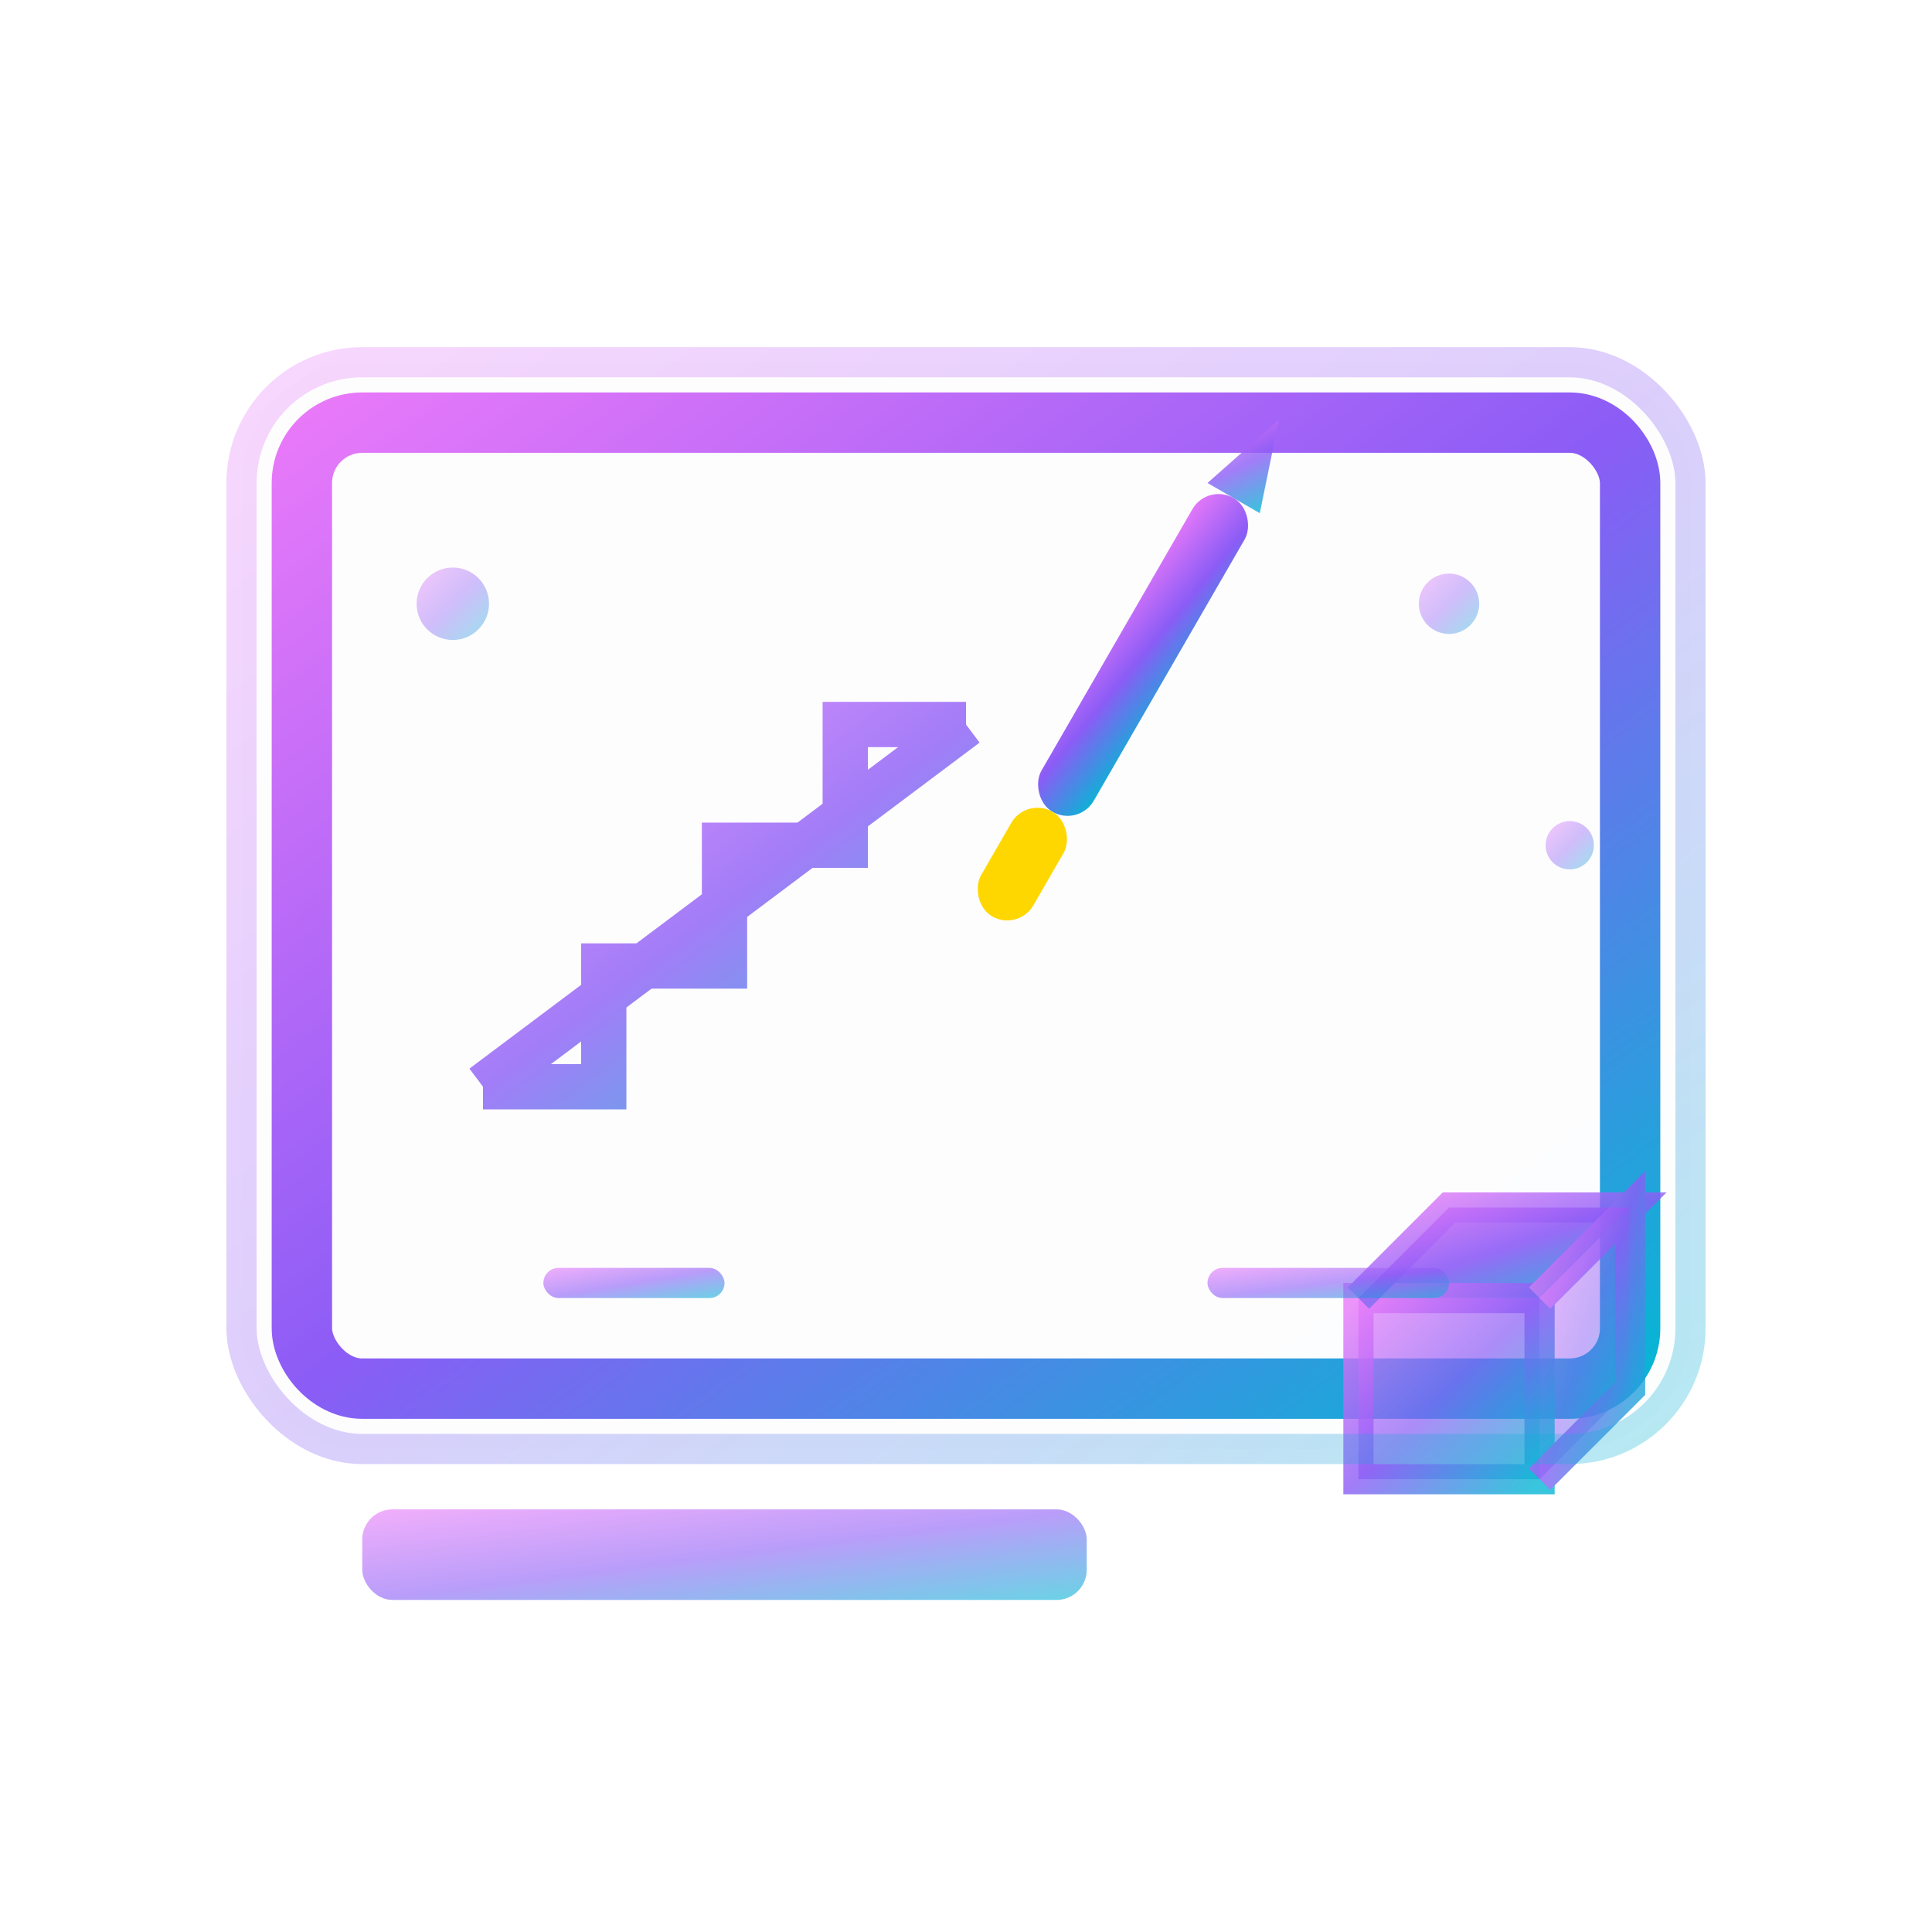 <svg width="64" height="64" viewBox="0 0 64 64" fill="none" xmlns="http://www.w3.org/2000/svg">
  <defs>
    <linearGradient id="design-gradient" x1="0%" y1="0%" x2="100%" y2="100%">
      <stop offset="0%" style="stop-color:#E879F9"/>
      <stop offset="50%" style="stop-color:#8B5CF6"/>
      <stop offset="100%" style="stop-color:#06B6D4"/>
    </linearGradient>
    <filter id="design-glow">
      <feGaussianBlur stdDeviation="2" result="coloredBlur"/>
      <feMerge> 
        <feMergeNode in="coloredBlur"/>
        <feMergeNode in="SourceGraphic"/>
      </feMerge>
    </filter>
  </defs>
  
  <!-- Drawing board/tablet -->
  <rect x="8" y="12" width="48" height="36" rx="4" fill="url(#design-gradient)" opacity="0.1" filter="url(#design-glow)"/>
  <rect x="10" y="14" width="44" height="32" rx="2" fill="none" stroke="url(#design-gradient)" stroke-width="2"/>
  
  <!-- Blueprint/design lines -->
  <g stroke="url(#design-gradient)" stroke-width="1.5" fill="none" opacity="0.8">
    <!-- Staircase sketch -->
    <path d="M16 36 L20 36 L20 32 L24 32 L24 28 L28 28 L28 24 L32 24">
      <animate attributeName="stroke-dasharray" values="0,100;50,0;0,100" dur="3s" repeatCount="indefinite"/>
    </path>
    
    <!-- Handrail line -->
    <path d="M16 36 L32 24">
      <animate attributeName="opacity" values="0.5;1;0.5" dur="2s" repeatCount="indefinite"/>
    </path>
    
    <!-- Measurement lines -->
    <line x1="16" y1="40" x2="32" y2="40">
      <animate attributeName="stroke-width" values="1;2;1" dur="2s" repeatCount="indefinite"/>
    </line>
    <line x1="16" y1="38" x2="16" y2="42"/>
    <line x1="32" y1="38" x2="32" y2="42"/>
    
    <!-- Vertical measurements -->
    <line x1="36" y1="24" x2="36" y2="36">
      <animate attributeName="stroke-width" values="1;2;1" dur="2s" begin="0.5s" repeatCount="indefinite"/>
    </line>
    <line x1="34" y1="24" x2="38" y2="24"/>
    <line x1="34" y1="36" x2="38" y2="36"/>
  </g>
  
  <!-- Design tools -->
  <!-- Pencil -->
  <g transform="translate(40, 16) rotate(30)">
    <rect x="0" y="0" width="2" height="12" fill="url(#design-gradient)" rx="1">
      <animate attributeName="height" values="12;14;12" dur="2s" repeatCount="indefinite"/>
    </rect>
    <polygon points="0,0 2,0 1,-3" fill="url(#design-gradient)" opacity="0.8"/>
    <rect x="0" y="12" width="2" height="4" fill="#FFD700" rx="1"/>
  </g>
  
  <!-- Ruler -->
  <g transform="translate(12, 50)">
    <rect x="0" y="0" width="24" height="3" fill="url(#design-gradient)" opacity="0.6" rx="1"/>
    <g stroke="url(#design-gradient)" stroke-width="0.5">
      <line x1="0" y1="0" x2="0" y2="3"/>
      <line x1="4" y1="0" x2="4" y2="2"/>
      <line x1="8" y1="0" x2="8" y2="3"/>
      <line x1="12" y1="0" x2="12" y2="2"/>
      <line x1="16" y1="0" x2="16" y2="3"/>
      <line x1="20" y1="0" x2="20" y2="2"/>
      <line x1="24" y1="0" x2="24" y2="3"/>
    </g>
  </g>
  
  <!-- 3D cube representing 3D design -->
  <g transform="translate(45, 35)">
    <path d="M0 8 L6 8 L6 14 L0 14 Z" fill="url(#design-gradient)" opacity="0.7"/>
    <path d="M0 8 L3 5 L9 5 L6 8 Z" fill="url(#design-gradient)" opacity="0.9"/>
    <path d="M6 8 L9 5 L9 11 L6 14 Z" fill="url(#design-gradient)" opacity="0.5"/>
    <g stroke="url(#design-gradient)" stroke-width="1" fill="none" opacity="0.8">
      <path d="M0 8 L6 8 L6 14 L0 14 Z"/>
      <path d="M0 8 L3 5 L9 5 L6 8"/>
      <path d="M6 8 L9 5 L9 11 L6 14"/>
    </g>
  </g>
  
  <!-- Floating design elements -->
  <g opacity="0.4">
    <circle cx="48" cy="20" r="1" fill="url(#design-gradient)">
      <animate attributeName="r" values="0.5;1.5;0.5" dur="2s" repeatCount="indefinite"/>
    </circle>
    <circle cx="52" cy="28" r="0.8" fill="url(#design-gradient)">
      <animate attributeName="r" values="0.3;1.2;0.3" dur="2.5s" repeatCount="indefinite"/>
    </circle>
    <circle cx="15" cy="20" r="1.2" fill="url(#design-gradient)">
      <animate attributeName="r" values="0.6;1.8;0.6" dur="1.8s" repeatCount="indefinite"/>
    </circle>
  </g>
  
  <!-- Screen/monitor glow effect -->
  <rect x="8" y="12" width="48" height="36" rx="4" fill="none" stroke="url(#design-gradient)" stroke-width="1" opacity="0.3" filter="url(#design-glow)">
    <animate attributeName="opacity" values="0.2;0.5;0.2" dur="3s" repeatCount="indefinite"/>
  </rect>
  
  <!-- Text/labels simulation -->
  <g fill="url(#design-gradient)" opacity="0.6">
    <rect x="40" y="42" width="8" height="1" rx="0.5">
      <animate attributeName="width" values="6;10;6" dur="2s" repeatCount="indefinite"/>
    </rect>
    <rect x="18" y="42" width="6" height="1" rx="0.5">
      <animate attributeName="width" values="4;8;4" dur="2.5s" repeatCount="indefinite"/>
    </rect>
  </g>
</svg>
